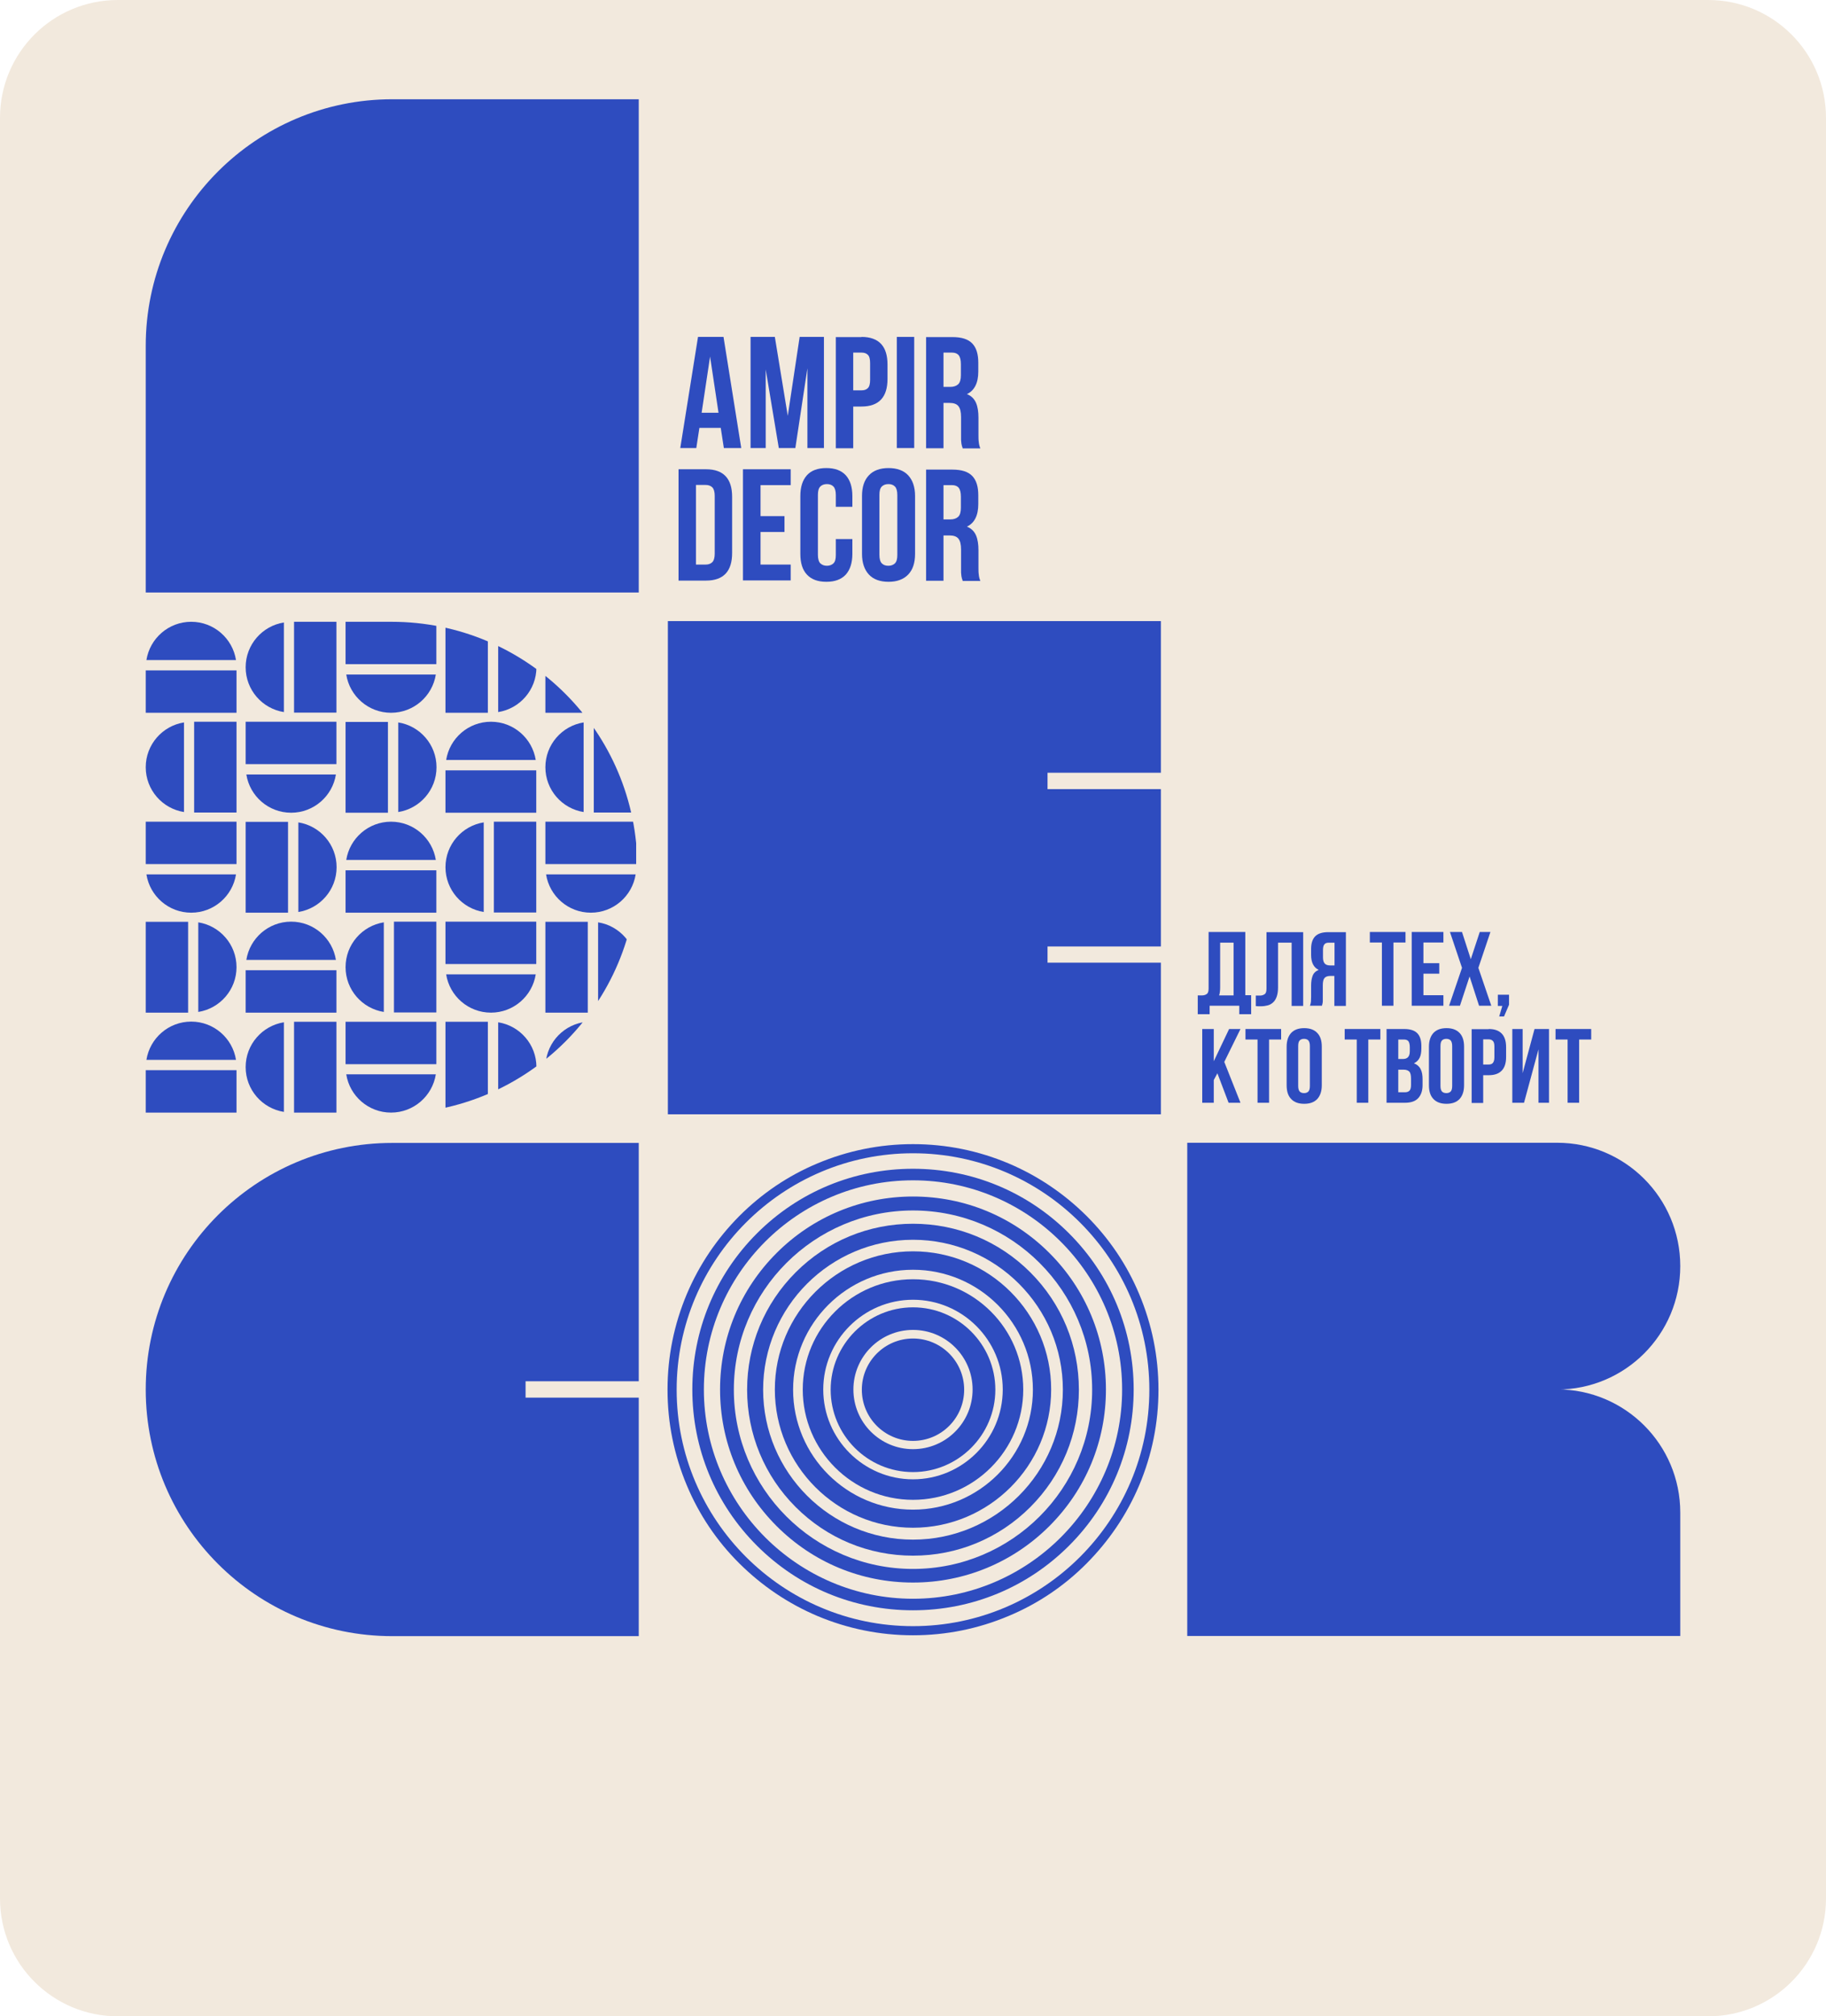 <?xml version="1.0" encoding="UTF-8"?> <svg xmlns="http://www.w3.org/2000/svg" xmlns:xlink="http://www.w3.org/1999/xlink" id="Layer_2" data-name="Layer 2" viewBox="0 0 106 117"><defs><style> .cls-1 { fill: #f2e9dd; } .cls-2 { fill: #2e4cbf; } .cls-3, .cls-4 { fill: none; } .cls-4 { clip-path: url(#clippath); } </style><clipPath id="clippath"><path class="cls-3" d="m22.73,36.08h-14.27v28.54h14.27c7.88,0,14.27-6.39,14.27-14.27h0c0-7.88-6.39-14.27-14.27-14.27Z"></path></clipPath></defs><g id="_прямоугольники" data-name="прямоугольники"><path class="cls-1" d="m99.16,117H6.84c-3.78,0-6.84-3.06-6.84-6.84V6.84C0,3.06,3.06,0,6.84,0h92.32c3.78,0,6.84,3.06,6.84,6.84v103.32c0,3.78-3.06,6.84-6.84,6.84Z"></path><g><g><g><path class="cls-2" d="m43.04,26h-1.02l-.18-1.17h-1.24l-.18,1.17h-.93l1.03-6.45h1.48l1.03,6.45Zm-2.31-2.05h.98l-.49-3.26-.49,3.26Z"></path><path class="cls-2" d="m45.73,24.13l.69-4.58h1.41v6.45h-.96v-4.63l-.7,4.63h-.96l-.76-4.56v4.56h-.88v-6.45h1.41l.75,4.58Z"></path><path class="cls-2" d="m50.01,19.55c.51,0,.89.14,1.14.41.25.27.37.67.37,1.19v.84c0,.52-.12.92-.37,1.19-.25.27-.63.41-1.14.41h-.48v2.42h-1.01v-6.45h1.49Zm-.48.92v2.18h.48c.16,0,.28-.04.37-.13.09-.09.13-.25.13-.48v-.97c0-.23-.04-.39-.13-.48-.09-.09-.21-.13-.37-.13h-.48Z"></path><path class="cls-2" d="m52.06,19.55h1.01v6.45h-1.01v-6.45Z"></path><path class="cls-2" d="m55.88,26s-.02-.08-.04-.12c-.01-.04-.02-.08-.03-.14,0-.06-.02-.13-.02-.21,0-.09,0-.19,0-.32v-1.01c0-.3-.05-.51-.16-.64-.1-.12-.27-.18-.51-.18h-.35v2.63h-1.01v-6.45h1.53c.53,0,.91.12,1.15.37.24.25.35.62.35,1.12v.51c0,.66-.22,1.1-.66,1.31.26.1.43.28.53.51.1.24.14.52.14.86v1c0,.16,0,.3.02.42.01.12.04.24.09.36h-1.03Zm-1.11-5.53v1.98h.4c.19,0,.34-.05.45-.15.11-.1.16-.28.16-.53v-.64c0-.23-.04-.4-.12-.51-.08-.1-.21-.16-.39-.16h-.49Z"></path></g><g><path class="cls-2" d="m39.39,27.23h1.6c.51,0,.89.14,1.14.41.25.27.37.67.37,1.19v3.26c0,.52-.12.92-.37,1.19-.25.27-.63.41-1.14.41h-1.6v-6.45Zm1.01.92v4.61h.57c.16,0,.29-.05.38-.14.09-.09.14-.26.14-.49v-3.36c0-.23-.05-.4-.14-.49-.09-.09-.22-.14-.38-.14h-.57Z"></path><path class="cls-2" d="m44.15,29.95h1.39v.92h-1.39v1.89h1.75v.92h-2.77v-6.45h2.77v.92h-1.75v1.8Z"></path><path class="cls-2" d="m49.48,31.28v.86c0,.52-.13.92-.38,1.2-.26.28-.63.42-1.13.42s-.87-.14-1.13-.42c-.26-.28-.38-.68-.38-1.2v-3.36c0-.52.13-.92.38-1.2.25-.28.63-.42,1.13-.42s.87.14,1.13.42c.25.28.38.68.38,1.2v.63h-.96v-.69c0-.23-.05-.4-.14-.49-.1-.1-.22-.14-.38-.14s-.29.05-.38.14c-.1.1-.14.26-.14.49v3.48c0,.23.05.4.14.49.1.09.22.14.38.14s.29-.05.38-.14c.1-.09.14-.25.14-.49v-.92h.96Z"></path><path class="cls-2" d="m50.04,28.78c0-.52.13-.92.4-1.2.26-.28.65-.42,1.14-.42s.88.14,1.14.42.4.68.4,1.2v3.36c0,.52-.13.92-.4,1.2s-.65.42-1.14.42-.88-.14-1.14-.42c-.26-.28-.4-.68-.4-1.2v-3.36Zm1.01,3.42c0,.23.05.4.14.49.1.1.22.14.38.14s.29-.05.38-.14c.1-.1.14-.26.14-.49v-3.48c0-.23-.05-.4-.14-.49-.1-.1-.22-.14-.38-.14s-.29.05-.38.14c-.1.1-.14.26-.14.49v3.48Z"></path><path class="cls-2" d="m55.88,33.69s-.02-.08-.04-.12c-.01-.04-.02-.08-.03-.14,0-.06-.02-.13-.02-.21,0-.09,0-.19,0-.32v-1.01c0-.3-.05-.51-.16-.64-.1-.12-.27-.18-.51-.18h-.35v2.63h-1.01v-6.45h1.53c.53,0,.91.12,1.15.37.24.25.35.62.35,1.12v.51c0,.66-.22,1.1-.66,1.31.26.1.43.28.53.51.1.24.14.52.14.86v1c0,.16,0,.3.02.42.01.12.04.24.09.36h-1.03Zm-1.11-5.53v1.98h.4c.19,0,.34-.05.45-.15.11-.1.16-.28.16-.53v-.64c0-.23-.04-.4-.12-.51-.08-.1-.21-.16-.39-.16h-.49Z"></path></g></g><g><path class="cls-2" d="m69.54,57.76s.08,0,.12,0h.12c.11,0,.2-.03.27-.08.08-.05.11-.16.11-.33v-3.27h2.13v3.67h.34v1.1h-.69v-.49h-1.72v.49h-.69v-1.1Zm1.29-.45c0,.18-.02.33-.06.45h.84v-3.06h-.78v2.61Z"></path><path class="cls-2" d="m74.97,54.7h-.78v2.61c0,.22-.03.39-.08.53-.05.14-.12.25-.21.33-.09.08-.19.14-.31.17s-.24.05-.36.05h-.17s-.1,0-.16-.01v-.61s.08,0,.12,0h.12c.11,0,.2-.03.27-.08.08-.05.11-.16.11-.33v-3.27h2.13v4.28h-.67v-3.67Z"></path><path class="cls-2" d="m76.04,58.37c.03-.08.05-.16.06-.24,0-.08.01-.17.01-.28v-.66c0-.22.03-.42.09-.57.06-.16.18-.27.35-.34-.29-.14-.44-.43-.44-.87v-.34c0-.33.08-.58.24-.74.16-.16.41-.24.76-.24h1.02v4.28h-.67v-1.74h-.23c-.16,0-.27.04-.34.12-.07.08-.1.22-.1.42v.67c0,.09,0,.16,0,.21s0,.1-.01.14-.01.07-.02.09c0,.02-.02.05-.02.08h-.69Zm1.1-3.67c-.12,0-.21.03-.26.1-.06.07-.08.18-.08.34v.42c0,.17.04.29.11.36s.17.1.3.1h.26v-1.32h-.32Z"></path><path class="cls-2" d="m79.51,54.08h2.08v.61h-.7v3.67h-.67v-3.67h-.7v-.61Z"></path><path class="cls-2" d="m82.63,55.89h.92v.61h-.92v1.25h1.16v.61h-1.84v-4.28h1.84v.61h-1.16v1.19Z"></path><path class="cls-2" d="m86.52,54.08l-.7,2.08.75,2.2h-.71l-.55-1.7-.56,1.7h-.63l.75-2.2-.7-2.08h.7l.51,1.58.52-1.58h.62Z"></path><path class="cls-2" d="m86.95,58.37v-.65h.65v.58l-.29.68h-.28l.18-.61h-.26Z"></path><path class="cls-2" d="m70.67,62.28l-.21.39v1.32h-.67v-4.28h.67v1.87l.89-1.87h.66l-.94,1.91.94,2.37h-.69l-.65-1.71Z"></path><path class="cls-2" d="m72.29,59.71h2.08v.61h-.7v3.67h-.67v-3.67h-.7v-.61Z"></path><path class="cls-2" d="m74.69,60.74c0-.35.09-.61.26-.8.18-.19.43-.28.76-.28s.58.09.76.28c.18.19.26.45.26.8v2.23c0,.35-.09.61-.26.8-.18.19-.43.28-.76.28s-.58-.09-.76-.28c-.18-.19-.26-.45-.26-.8v-2.23Zm.67,2.27c0,.16.03.26.09.33.06.06.15.09.25.09s.19-.03.25-.09c.06-.06.09-.17.09-.33v-2.31c0-.15-.03-.26-.09-.33-.06-.06-.15-.09-.25-.09s-.19.03-.25.09-.09.17-.09.33v2.31Z"></path><path class="cls-2" d="m78.05,59.71h2.08v.61h-.7v3.67h-.67v-3.67h-.7v-.61Z"></path><path class="cls-2" d="m81.51,59.71c.35,0,.6.08.76.24.16.16.24.41.24.74v.15c0,.22-.03.4-.1.54-.07.14-.18.25-.33.32.18.07.31.18.39.34.08.16.11.35.11.58v.35c0,.33-.09.58-.26.76s-.43.26-.77.26h-1.06v-4.28h1.02Zm-.34.61v1.13h.26c.13,0,.23-.03.3-.1.07-.07.11-.18.11-.35v-.24c0-.15-.03-.27-.08-.34-.06-.07-.14-.1-.26-.1h-.32Zm0,1.74v1.32h.39c.11,0,.2-.03.26-.09s.09-.17.09-.33v-.37c0-.2-.03-.34-.1-.41-.07-.07-.18-.11-.33-.11h-.3Z"></path><path class="cls-2" d="m82.95,60.74c0-.35.09-.61.26-.8.18-.19.43-.28.76-.28s.58.09.76.28c.18.19.26.45.26.8v2.23c0,.35-.09.61-.26.8-.18.19-.43.28-.76.28s-.58-.09-.76-.28c-.18-.19-.26-.45-.26-.8v-2.23Zm.67,2.27c0,.16.03.26.09.33.06.06.15.09.25.09s.19-.03.25-.09c.06-.06.09-.17.09-.33v-2.31c0-.15-.03-.26-.09-.33-.06-.06-.15-.09-.25-.09s-.19.03-.25.09-.09.17-.09.33v2.31Z"></path><path class="cls-2" d="m86.42,59.71c.34,0,.59.09.76.27.17.18.25.44.25.79v.56c0,.35-.08.61-.25.79-.17.18-.42.27-.76.27h-.32v1.61h-.67v-4.28h.99Zm-.32.61v1.45h.32c.11,0,.19-.03.24-.09s.09-.16.09-.32v-.64c0-.16-.03-.26-.09-.32-.06-.06-.14-.09-.24-.09h-.32Z"></path><path class="cls-2" d="m88.48,63.99h-.69v-4.28h.6v2.56l.69-2.56h.84v4.28h-.61v-3.1l-.84,3.1Z"></path><path class="cls-2" d="m90.29,59.71h2.08v.61h-.7v3.67h-.67v-3.67h-.7v-.61Z"></path></g><polygon class="cls-2" points="67.39 44.84 67.39 36.04 53.08 36.04 53.08 36.04 38.77 36.04 38.77 50.35 38.77 64.66 38.77 64.66 53.08 64.66 53.08 64.66 67.39 64.66 67.39 55.86 60.81 55.86 60.81 54.92 67.39 54.92 67.39 45.79 60.81 45.79 60.81 44.84 67.39 44.84"></polygon><path class="cls-2" d="m90.39,80.63c3.95,0,7.15-3.2,7.15-7.16s-3.2-7.16-7.15-7.16h-21.47v28.62h28.62v-7.16c0-3.95-3.2-7.15-7.15-7.15Z"></path><path class="cls-2" d="m37.08,80.16v-13.84h-14.31c-3.95,0-7.53,1.6-10.12,4.19-2.59,2.59-4.19,6.17-4.19,10.12,0,7.9,6.41,14.31,14.31,14.31h14.31v-13.84h-6.57v-.95h6.57Z"></path><g><path class="cls-2" d="m53,94.89c-1.92,0-3.79-.38-5.55-1.12-1.7-.72-3.22-1.75-4.53-3.05s-2.34-2.83-3.05-4.53c-.74-1.76-1.12-3.62-1.12-5.55s.38-3.79,1.12-5.55c.72-1.7,1.75-3.22,3.05-4.53,1.31-1.31,2.83-2.34,4.53-3.05,1.76-.74,3.62-1.12,5.55-1.12s3.79.38,5.55,1.12c1.7.72,3.22,1.75,4.53,3.05,1.31,1.31,2.34,2.83,3.05,4.53.74,1.76,1.12,3.62,1.12,5.55s-.38,3.79-1.12,5.55c-.72,1.7-1.75,3.22-3.05,4.53s-2.83,2.34-4.53,3.05c-1.76.74-3.62,1.12-5.55,1.12Zm0-27.97c-7.56,0-13.72,6.15-13.72,13.72s6.15,13.72,13.72,13.72,13.72-6.15,13.72-13.72-6.15-13.72-13.72-13.72Z"></path><path class="cls-2" d="m53,93.44c-3.42,0-6.64-1.33-9.06-3.75-2.42-2.42-3.75-5.64-3.75-9.06s1.33-6.64,3.75-9.06c2.42-2.42,5.64-3.75,9.06-3.75s6.64,1.33,9.06,3.75c2.42,2.42,3.75,5.64,3.75,9.06s-1.33,6.64-3.75,9.06c-2.42,2.42-5.64,3.75-9.06,3.75Zm0-24.95c-6.7,0-12.14,5.45-12.14,12.14s5.45,12.14,12.14,12.14,12.14-5.45,12.14-12.14-5.45-12.14-12.14-12.14Z"></path><path class="cls-2" d="m53,91.83c-2.99,0-5.8-1.16-7.92-3.28s-3.28-4.93-3.28-7.92,1.16-5.8,3.28-7.92c2.11-2.11,4.93-3.28,7.92-3.28s5.8,1.16,7.92,3.28c2.11,2.11,3.28,4.93,3.28,7.92s-1.16,5.8-3.28,7.92c-2.11,2.11-4.93,3.28-7.92,3.28Zm0-21.59c-5.73,0-10.4,4.66-10.4,10.4s4.66,10.4,10.4,10.4,10.4-4.66,10.4-10.4-4.66-10.4-10.4-10.4Z"></path><path class="cls-2" d="m53,90.27c-2.57,0-4.99-1-6.81-2.82s-2.82-4.24-2.82-6.81,1-4.99,2.82-6.81c1.82-1.82,4.24-2.82,6.81-2.82s4.99,1,6.81,2.82c1.82,1.82,2.82,4.24,2.82,6.81s-1,4.99-2.82,6.81-4.24,2.82-6.81,2.82Zm0-18.33c-4.8,0-8.7,3.9-8.7,8.7s3.9,8.7,8.7,8.7,8.7-3.9,8.7-8.7-3.9-8.7-8.7-8.7Z"></path><path class="cls-2" d="m53,88.65c-4.42,0-8.02-3.6-8.02-8.02s3.6-8.02,8.02-8.02,8.02,3.6,8.02,8.02-3.6,8.02-8.02,8.02Zm0-14.97c-3.84,0-6.96,3.12-6.96,6.96s3.12,6.96,6.96,6.96,6.96-3.12,6.96-6.96-3.12-6.96-6.96-6.96Z"></path><path class="cls-2" d="m53,87.03c-3.53,0-6.4-2.87-6.4-6.4s2.87-6.4,6.4-6.4,6.4,2.87,6.4,6.4-2.87,6.4-6.4,6.4Zm0-11.61c-2.87,0-5.21,2.34-5.21,5.21s2.34,5.21,5.21,5.21,5.21-2.34,5.21-5.21-2.34-5.21-5.21-5.21Z"></path><path class="cls-2" d="m53,85.42c-2.64,0-4.78-2.15-4.78-4.78s2.15-4.78,4.78-4.78,4.78,2.15,4.78,4.78-2.15,4.78-4.78,4.78Zm0-8.25c-1.91,0-3.46,1.55-3.46,3.46s1.55,3.46,3.46,3.46,3.46-1.55,3.46-3.46-1.55-3.46-3.46-3.46Z"></path><g><circle class="cls-2" cx="53" cy="80.63" r="2.25"></circle><path class="cls-2" d="m53,83.61c-1.64,0-2.97-1.33-2.97-2.97s1.33-2.97,2.97-2.97,2.97,1.33,2.97,2.97-1.33,2.97-2.97,2.97Zm0-4.49c-.84,0-1.52.68-1.52,1.52s.68,1.52,1.52,1.52,1.52-.68,1.52-1.52-.68-1.52-1.52-1.52Z"></path></g></g><path class="cls-2" d="m22.77,5.76c-7.9,0-14.31,6.41-14.31,14.31v14.31h28.62V5.76h-14.31Z"></path><g class="cls-4"><g><g><path class="cls-2" d="m13.73,41.36h-5.27v-2.46h5.27s0,2.46,0,2.46Z"></path><path class="cls-2" d="m13.7,38.3c-.2-1.26-1.29-2.22-2.6-2.22s-2.4.96-2.6,2.22h5.2Z"></path></g><g><path class="cls-2" d="m13.73,41.88v5.27h-2.46v-5.27s2.46,0,2.46,0Z"></path><path class="cls-2" d="m10.68,41.92c-1.26.2-2.22,1.29-2.22,2.6s.96,2.4,2.22,2.6v-5.2Z"></path></g><g><path class="cls-2" d="m8.46,47.68h5.27v2.46h-5.27s0-2.46,0-2.46Z"></path><path class="cls-2" d="m8.5,50.74c.2,1.26,1.29,2.22,2.6,2.22s2.4-.96,2.6-2.22h-5.2Z"></path></g><g><path class="cls-2" d="m8.46,58.76v-5.27h2.46v5.27s-2.46,0-2.46,0Z"></path><path class="cls-2" d="m11.51,58.72c1.26-.2,2.22-1.29,2.22-2.6s-.96-2.4-2.22-2.6v5.2Z"></path></g><g><path class="cls-2" d="m13.73,64.56h-5.27v-2.46h5.27s0,2.46,0,2.46Z"></path><path class="cls-2" d="m13.7,61.5c-.2-1.26-1.29-2.22-2.6-2.22s-2.4.96-2.6,2.22h5.2Z"></path></g><g><path class="cls-2" d="m13.73,65.09v5.27h-2.46v-5.27s2.46,0,2.46,0Z"></path><path class="cls-2" d="m10.68,65.12c-1.26.2-2.22,1.29-2.22,2.6s.96,2.4,2.22,2.6v-5.2Z"></path></g><g><path class="cls-2" d="m8.46,70.89h5.27v2.46h-5.27s0-2.46,0-2.46Z"></path><path class="cls-2" d="m8.5,73.94c.2,1.26,1.29,2.22,2.6,2.22s2.4-.96,2.6-2.22h-5.2Z"></path></g><g><path class="cls-2" d="m19.53,36.08v5.27h-2.46v-5.27s2.46,0,2.46,0Z"></path><path class="cls-2" d="m16.48,36.12c-1.26.2-2.22,1.29-2.22,2.6s.96,2.4,2.22,2.6v-5.2Z"></path></g><g><path class="cls-2" d="m14.26,41.88h5.27v2.46h-5.27s0-2.46,0-2.46Z"></path><path class="cls-2" d="m14.3,44.94c.2,1.26,1.29,2.22,2.6,2.22s2.4-.96,2.6-2.22h-5.2Z"></path></g><g><path class="cls-2" d="m14.26,52.96v-5.27h2.46v5.27s-2.46,0-2.46,0Z"></path><path class="cls-2" d="m17.32,52.92c1.26-.2,2.22-1.29,2.22-2.6s-.96-2.4-2.22-2.6v5.2Z"></path></g><g><path class="cls-2" d="m19.53,58.76h-5.27v-2.46h5.27s0,2.46,0,2.46Z"></path><path class="cls-2" d="m19.5,55.7c-.2-1.26-1.29-2.22-2.6-2.22s-2.4.96-2.6,2.22h5.2Z"></path></g><g><path class="cls-2" d="m19.53,59.29v5.27h-2.46v-5.27s2.46,0,2.46,0Z"></path><path class="cls-2" d="m16.48,59.32c-1.26.2-2.22,1.29-2.22,2.6s.96,2.4,2.22,2.6v-5.2Z"></path></g><g><path class="cls-2" d="m14.26,65.09h5.27v2.46h-5.27s0-2.46,0-2.46Z"></path><path class="cls-2" d="m14.3,68.14c.2,1.26,1.29,2.22,2.6,2.22s2.4-.96,2.6-2.22h-5.2Z"></path></g><g><path class="cls-2" d="m14.26,76.16v-5.27h2.46v5.27s-2.46,0-2.46,0Z"></path><path class="cls-2" d="m17.32,76.12c1.26-.2,2.22-1.29,2.22-2.6s-.96-2.4-2.22-2.6v5.2Z"></path></g><g><path class="cls-2" d="m20.06,36.08h5.27v2.46h-5.27s0-2.46,0-2.46Z"></path><path class="cls-2" d="m20.1,39.14c.2,1.26,1.29,2.22,2.6,2.22s2.4-.96,2.6-2.22h-5.2Z"></path></g><g><path class="cls-2" d="m20.06,47.16v-5.27h2.46v5.27s-2.46,0-2.46,0Z"></path><path class="cls-2" d="m23.12,47.12c1.26-.2,2.22-1.29,2.22-2.6s-.96-2.4-2.22-2.6v5.2Z"></path></g><g><path class="cls-2" d="m25.33,52.96h-5.27v-2.46h5.27s0,2.46,0,2.46Z"></path><path class="cls-2" d="m25.3,49.9c-.2-1.26-1.29-2.22-2.6-2.22s-2.4.96-2.6,2.22h5.2Z"></path></g><g><path class="cls-2" d="m25.33,53.48v5.27h-2.46v-5.27s2.46,0,2.46,0Z"></path><path class="cls-2" d="m22.28,53.52c-1.26.2-2.22,1.29-2.22,2.6s.96,2.4,2.22,2.6v-5.2Z"></path></g><g><path class="cls-2" d="m20.06,59.29h5.27v2.46h-5.27s0-2.46,0-2.46Z"></path><path class="cls-2" d="m20.1,62.34c.2,1.26,1.29,2.22,2.6,2.22s2.4-.96,2.6-2.22h-5.2Z"></path></g><g><path class="cls-2" d="m20.06,70.36v-5.27h2.46v5.27s-2.46,0-2.46,0Z"></path><path class="cls-2" d="m23.12,70.32c1.26-.2,2.22-1.29,2.22-2.6s-.96-2.4-2.22-2.6v5.2Z"></path></g><g><path class="cls-2" d="m25.33,76.16h-5.27v-2.46h5.27s0,2.46,0,2.46Z"></path><path class="cls-2" d="m25.3,73.1c-.2-1.26-1.29-2.22-2.6-2.22s-2.4.96-2.6,2.22h5.2Z"></path></g><g><path class="cls-2" d="m25.86,41.36v-5.27h2.46v5.27s-2.46,0-2.46,0Z"></path><path class="cls-2" d="m28.92,41.32c1.26-.2,2.22-1.29,2.22-2.6s-.96-2.4-2.22-2.6v5.2Z"></path></g><g><path class="cls-2" d="m31.13,47.16h-5.27v-2.46h5.27s0,2.46,0,2.46Z"></path><path class="cls-2" d="m31.1,44.1c-.2-1.26-1.29-2.22-2.6-2.22s-2.4.96-2.6,2.22h5.2Z"></path></g><g><path class="cls-2" d="m31.13,47.68v5.27h-2.46v-5.27s2.46,0,2.46,0Z"></path><path class="cls-2" d="m28.08,47.72c-1.26.2-2.22,1.29-2.22,2.6s.96,2.4,2.22,2.6v-5.2Z"></path></g><g><path class="cls-2" d="m25.86,53.48h5.27v2.46h-5.27s0-2.46,0-2.46Z"></path><path class="cls-2" d="m25.9,56.54c.2,1.26,1.29,2.22,2.6,2.22s2.4-.96,2.6-2.22h-5.2Z"></path></g><g><path class="cls-2" d="m25.86,64.56v-5.27h2.46v5.27s-2.46,0-2.46,0Z"></path><path class="cls-2" d="m28.92,64.52c1.26-.2,2.22-1.29,2.22-2.6s-.96-2.4-2.22-2.6v5.2Z"></path></g><g><path class="cls-2" d="m31.13,70.36h-5.27v-2.46h5.27s0,2.46,0,2.46Z"></path><path class="cls-2" d="m31.1,67.3c-.2-1.26-1.29-2.22-2.6-2.22s-2.4.96-2.6,2.22h5.2Z"></path></g><g><path class="cls-2" d="m31.13,70.89v5.27h-2.46v-5.27s2.46,0,2.46,0Z"></path><path class="cls-2" d="m28.08,70.92c-1.26.2-2.22,1.29-2.22,2.6s.96,2.4,2.22,2.6v-5.2Z"></path></g><g><path class="cls-2" d="m36.93,41.36h-5.27v-2.46h5.27s0,2.46,0,2.46Z"></path><path class="cls-2" d="m36.9,38.3c-.2-1.26-1.29-2.22-2.6-2.22s-2.4.96-2.6,2.22h5.2Z"></path></g><g><path class="cls-2" d="m36.93,41.88v5.27h-2.46v-5.27s2.46,0,2.46,0Z"></path><path class="cls-2" d="m33.88,41.92c-1.26.2-2.22,1.29-2.22,2.6s.96,2.4,2.22,2.6v-5.2Z"></path></g><g><path class="cls-2" d="m31.66,47.68h5.27v2.46h-5.27s0-2.46,0-2.46Z"></path><path class="cls-2" d="m31.7,50.74c.2,1.26,1.29,2.22,2.6,2.22s2.4-.96,2.6-2.22h-5.2Z"></path></g><g><path class="cls-2" d="m31.66,58.76v-5.27h2.46v5.27s-2.46,0-2.46,0Z"></path><path class="cls-2" d="m34.72,58.72c1.26-.2,2.22-1.29,2.22-2.6s-.96-2.4-2.22-2.6v5.2Z"></path></g><g><path class="cls-2" d="m36.93,64.56h-5.27v-2.46h5.27s0,2.46,0,2.46Z"></path><path class="cls-2" d="m36.9,61.5c-.2-1.26-1.29-2.22-2.6-2.22s-2.4.96-2.6,2.22h5.2Z"></path></g><g><path class="cls-2" d="m36.93,65.09v5.27h-2.46v-5.27s2.46,0,2.46,0Z"></path><path class="cls-2" d="m33.88,65.12c-1.26.2-2.22,1.29-2.22,2.6s.96,2.4,2.22,2.6v-5.2Z"></path></g><g><path class="cls-2" d="m31.66,70.89h5.27v2.46h-5.27s0-2.46,0-2.46Z"></path><path class="cls-2" d="m31.7,73.94c.2,1.26,1.29,2.22,2.6,2.22s2.4-.96,2.6-2.22h-5.2Z"></path></g><g><path class="cls-2" d="m42.73,36.08v5.27h-2.46v-5.27s2.46,0,2.46,0Z"></path><path class="cls-2" d="m39.68,36.12c-1.26.2-2.22,1.29-2.22,2.6s.96,2.4,2.22,2.6v-5.2Z"></path></g><g><path class="cls-2" d="m37.46,41.88h5.27v2.46h-5.27s0-2.46,0-2.46Z"></path><path class="cls-2" d="m37.5,44.94c.2,1.26,1.29,2.22,2.6,2.22s2.4-.96,2.6-2.22h-5.2Z"></path></g><g><path class="cls-2" d="m37.46,52.96v-5.27h2.46v5.27s-2.46,0-2.46,0Z"></path><path class="cls-2" d="m40.52,52.92c1.26-.2,2.22-1.29,2.22-2.6s-.96-2.4-2.22-2.6v5.2Z"></path></g><g><path class="cls-2" d="m42.73,58.76h-5.27v-2.46h5.27s0,2.46,0,2.46Z"></path><path class="cls-2" d="m42.7,55.7c-.2-1.26-1.29-2.22-2.6-2.22s-2.4.96-2.6,2.22h5.2Z"></path></g><g><path class="cls-2" d="m42.73,59.29v5.27h-2.46v-5.27s2.46,0,2.46,0Z"></path><path class="cls-2" d="m39.68,59.32c-1.26.2-2.22,1.29-2.22,2.6s.96,2.4,2.22,2.6v-5.2Z"></path></g><g><path class="cls-2" d="m37.46,65.09h5.27v2.46h-5.27s0-2.46,0-2.46Z"></path><path class="cls-2" d="m37.5,68.14c.2,1.26,1.29,2.22,2.6,2.22s2.4-.96,2.6-2.22h-5.2Z"></path></g><g><path class="cls-2" d="m37.46,76.16v-5.27h2.46v5.27s-2.46,0-2.46,0Z"></path><path class="cls-2" d="m40.52,76.12c1.26-.2,2.22-1.29,2.22-2.6s-.96-2.4-2.22-2.6v5.2Z"></path></g><g><path class="cls-2" d="m43.26,36.08h5.27v2.46h-5.27s0-2.46,0-2.46Z"></path><path class="cls-2" d="m43.3,39.14c.2,1.26,1.29,2.22,2.6,2.22s2.4-.96,2.6-2.22h-5.2Z"></path></g><g><path class="cls-2" d="m43.26,47.16v-5.27h2.46v5.27s-2.46,0-2.46,0Z"></path><path class="cls-2" d="m46.32,47.12c1.26-.2,2.22-1.29,2.22-2.6s-.96-2.4-2.22-2.6v5.2Z"></path></g><g><path class="cls-2" d="m48.53,52.96h-5.27v-2.46h5.27s0,2.46,0,2.46Z"></path><path class="cls-2" d="m48.5,49.9c-.2-1.26-1.29-2.22-2.6-2.22s-2.4.96-2.6,2.22h5.2Z"></path></g><g><path class="cls-2" d="m48.53,53.48v5.27h-2.46v-5.27s2.46,0,2.46,0Z"></path><path class="cls-2" d="m45.48,53.52c-1.26.2-2.22,1.29-2.22,2.6s.96,2.4,2.22,2.6v-5.2Z"></path></g><g><path class="cls-2" d="m43.26,59.29h5.27v2.46h-5.27s0-2.46,0-2.46Z"></path><path class="cls-2" d="m43.3,62.34c.2,1.26,1.29,2.22,2.6,2.22s2.4-.96,2.6-2.22h-5.2Z"></path></g><g><path class="cls-2" d="m43.26,70.36v-5.27h2.46v5.27s-2.46,0-2.46,0Z"></path><path class="cls-2" d="m46.32,70.32c1.26-.2,2.22-1.29,2.22-2.6s-.96-2.4-2.22-2.6v5.2Z"></path></g><g><path class="cls-2" d="m48.53,76.16h-5.27v-2.46h5.27s0,2.46,0,2.46Z"></path><path class="cls-2" d="m48.5,73.1c-.2-1.26-1.29-2.22-2.6-2.22s-2.4.96-2.6,2.22h5.2Z"></path></g></g></g></g></g></svg> 